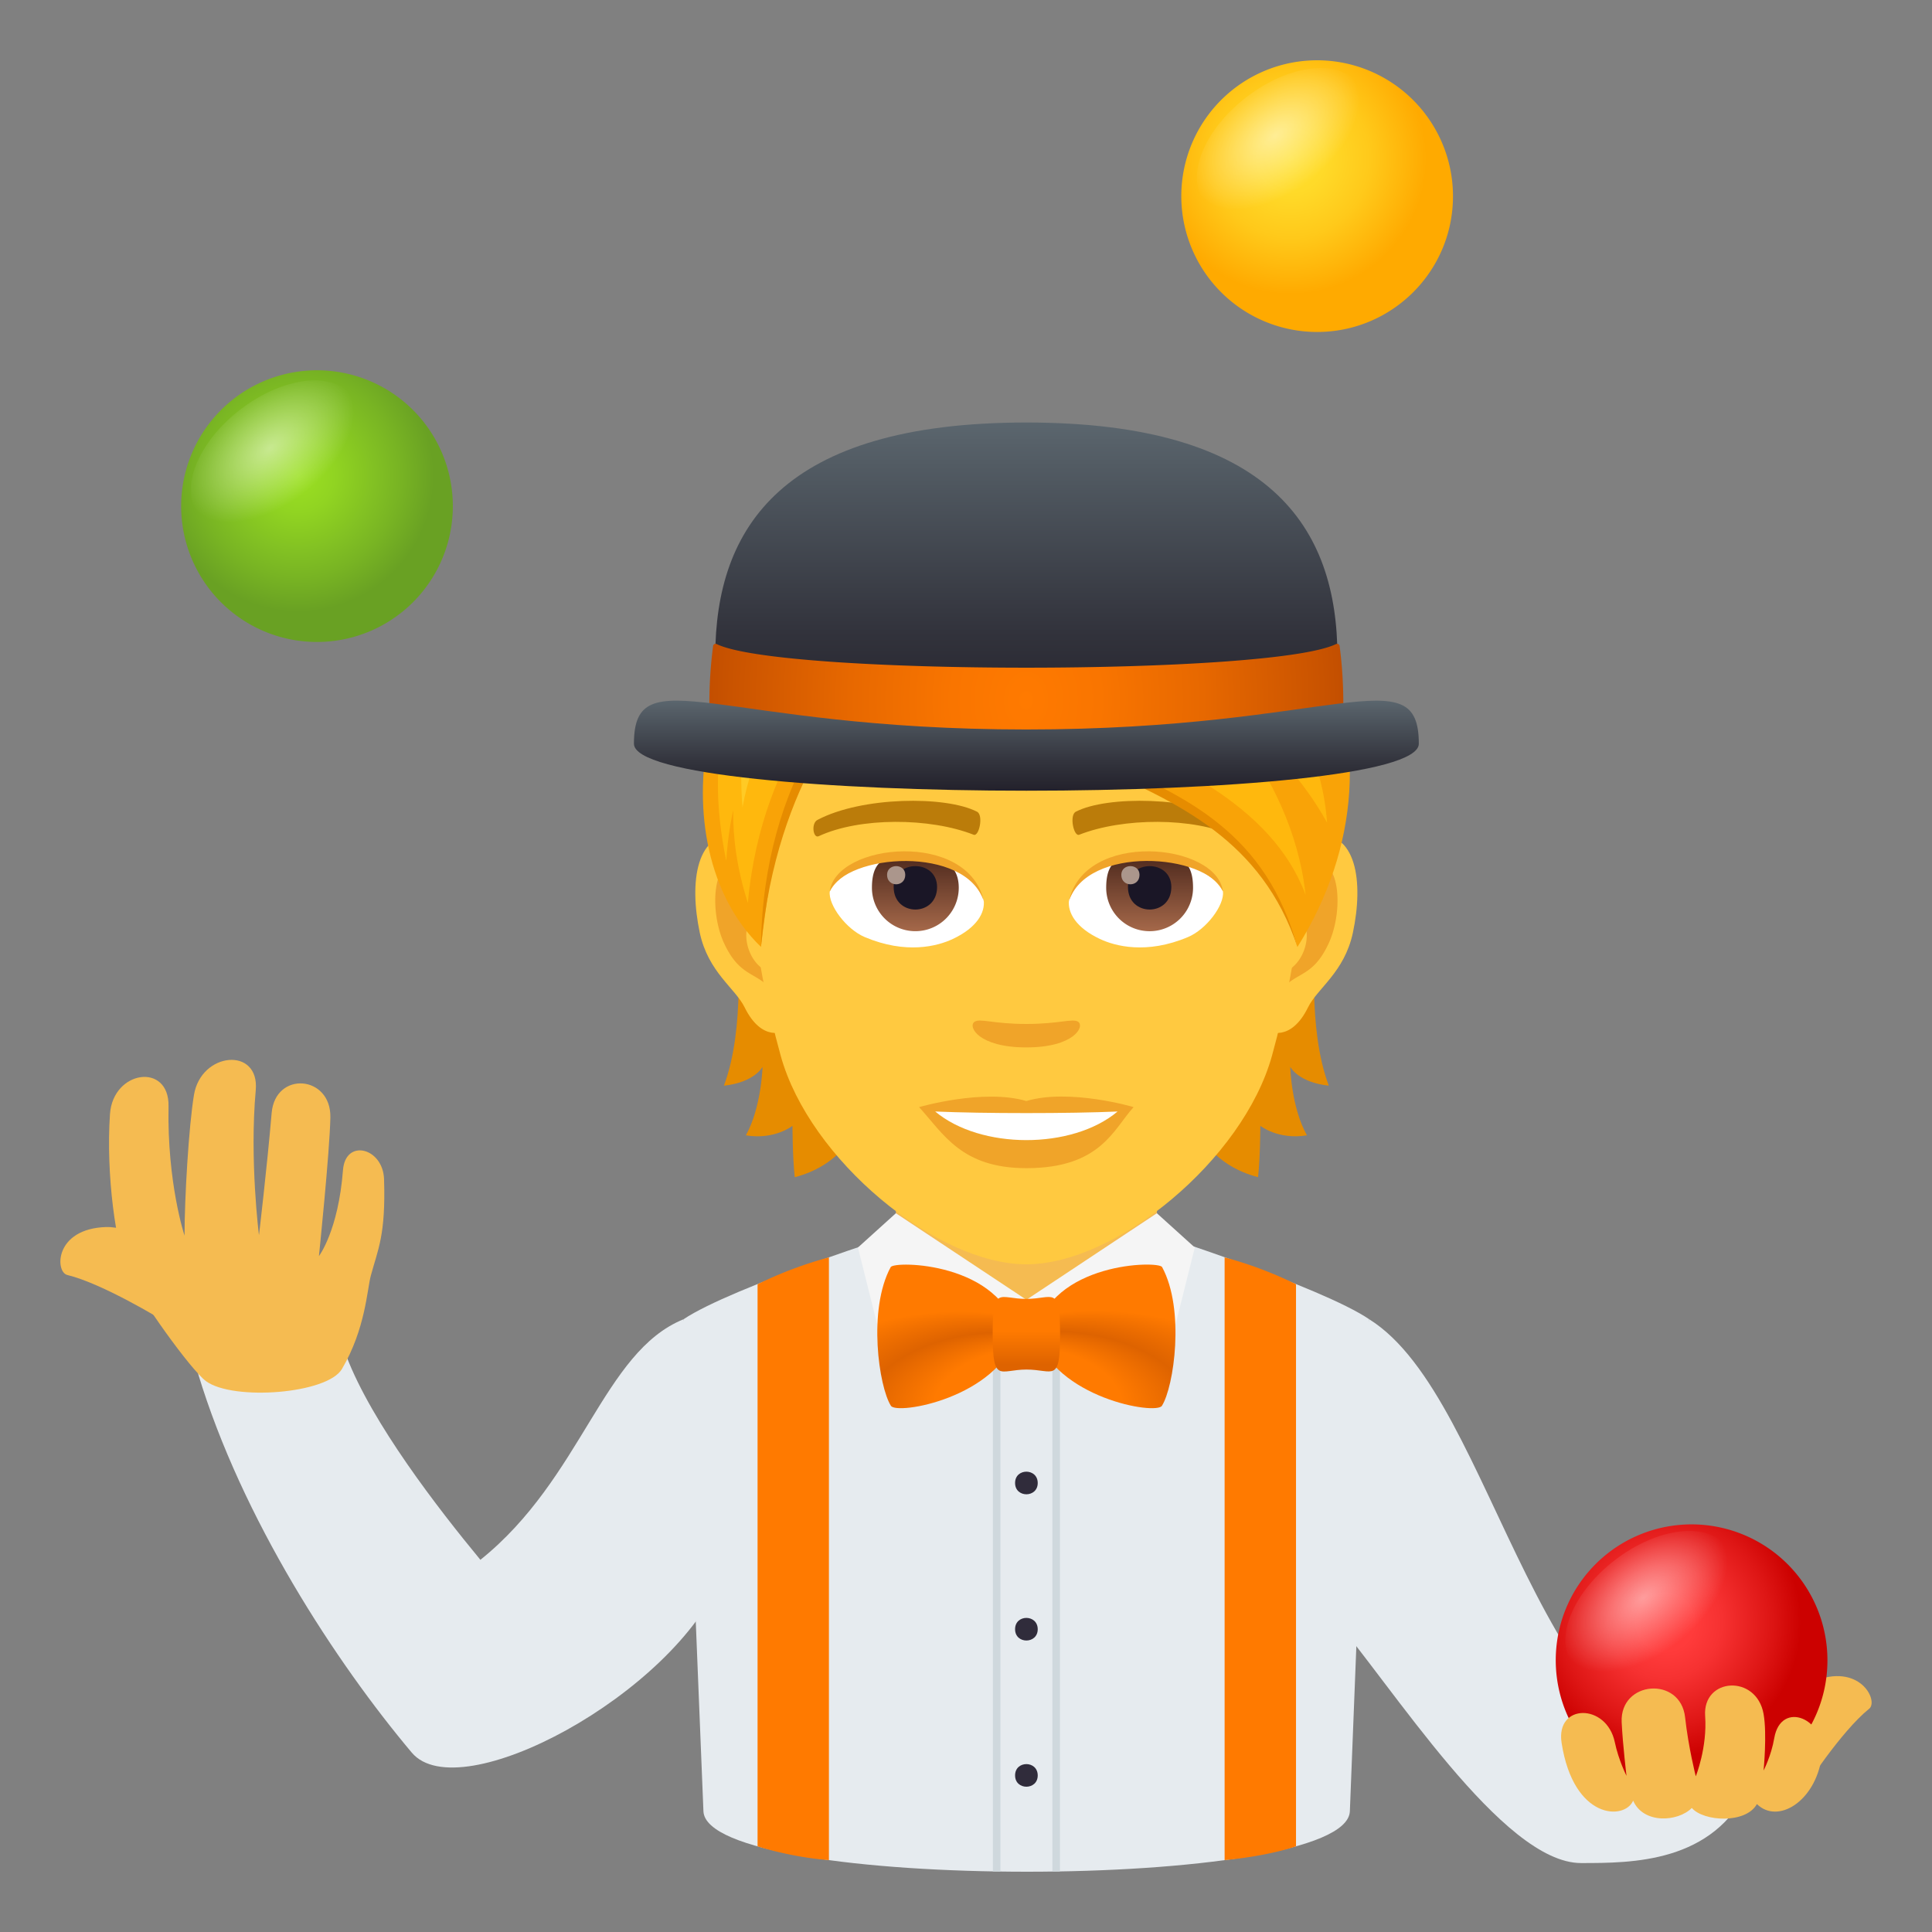 <svg xmlns="http://www.w3.org/2000/svg" xml:space="preserve" style="enable-background:new 0 0 64 64" viewBox="0 0 64 64"><rect x="0" y="0" width="64" height="64" fill="#808080" stroke="none"/><path d="M22.643 43.702c-2.672 1.084-3.35 5.258-6.729 7.969-1.406-1.703-3.587-4.522-4.436-6.74 0 0-3.385-.672-4.917.57 1.454 4.814 4.579 9.586 7.079 12.556 1.582 1.881 8.687-1.941 10.267-5.82 0 0 .262-1.736-1.264-8.535z" style="fill:#e6ebef"/><path d="M5.378 43.731c.45.211 1.611-2.158 1.16-2.369 0 0-2.299-.738-3.023-.715-1.713.055-1.694 1.487-1.287 1.588 1.183.287 3.15 1.496 3.15 1.496z" style="fill:#f5bb51"/><path d="M5.583 36.647c-.049 2.545.53 4.285.53 4.285 0-1.25.14-3.623.312-4.66.238-1.435 2.178-1.603 2.047-.158-.21 2.31.107 4.803.107 4.803s.262-2.2.42-4.05c.123-1.398 1.973-1.253 1.945.15-.021 1.13-.379 4.593-.379 4.593s.641-.834.797-2.851c.082-1.053 1.325-.74 1.36.3.06 1.854-.203 2.327-.438 3.198-.125.464-.176 1.763-.957 3.093-.484.825-3.6 1.06-4.5.405-.508-.373-2.197-2.746-2.574-3.559-.41-.88-.748-3.271-.61-5.29.1-1.456 1.967-1.72 1.94-.259z" style="fill:#f5bb51"/><path d="M45.357 43.702c4.265 2.668 5.41 14.734 12.58 15.484-1.176 2.533-3.878 2.53-5.563 2.53-2.604 0-6.242-5.86-8.354-8.313 0 0-.188-2.902 1.337-9.701z" style="fill:#e6ebef"/><path d="M22.643 43.702c1.598-1.072 7.313-2.895 7.313-2.895h8.14s5.675 1.817 7.261 2.895l-.641 16.295c-.094 2.677-21.318 2.673-21.414 0l-.659-16.295z" style="fill:#e6ebef"/><path d="M34.862 40.807h.25v21.189h-.25zm-1.972 0h.25v21.189h-.25z" style="fill:#cfd8dd"/><path d="M25.095 42.542a13.056 13.056 0 0 1 2.364-.89v19.967c-1.287-.1-2.364-.457-2.364-.457v-18.62zm17.837 0a12.985 12.985 0 0 0-2.365-.89v19.967c1.527-.148 2.365-.458 2.365-.458v-18.62z" style="fill:#ff7a00"/><path d="M59.759 59.258c-.313.375-2.43-1.277-2.121-1.654 0 0 1.74-1.619 2.404-1.896 1.568-.659 2.197.638 1.877.896-.936.752-2.16 2.654-2.16 2.654z" style="fill:#f5bb51"/><radialGradient id="a" cx="55.161" cy="53.747" r="4.5" gradientUnits="userSpaceOnUse"><stop offset=".212" style="stop-color:#ff3b3b"/><stop offset=".418" style="stop-color:#f63131"/><stop offset=".771" style="stop-color:#de1615"/><stop offset="1" style="stop-color:#cc0100"/></radialGradient><path d="M56.036 50.497a4.5 4.5 0 1 0 0 9c2.484 0 4.5-2.012 4.5-4.496a4.503 4.503 0 0 0-4.5-4.504z" style="fill:url(#a)"/><radialGradient id="b" cx="633.462" cy="-21.299" r="3.202" gradientTransform="matrix(.358 .465 -.792 .61 -189.208 -228.649)" gradientUnits="userSpaceOnUse"><stop offset="0" style="stop-color:#fff"/><stop offset="1" style="stop-color:#fff;stop-opacity:0"/></radialGradient><path d="M55.786 54.663c-1.402 1.078-3.05 1.285-3.684.463-.634-.825-.013-2.366 1.39-3.444 1.4-1.08 3.05-1.287 3.684-.465.634.825.01 2.366-1.39 3.446z" style="opacity:.5;fill:url(#b)"/><path d="M58.774 57.58c-.1.587-.353 1.07-.353 1.07s.119-1.202 0-1.872c-.236-1.324-2.025-1.21-1.936.066.075 1.043-.31 1.999-.31 1.999s-.244-.956-.354-1.954c-.15-1.375-2.166-1.218-2.101.163.037.761.16 1.775.16 1.775s-.262-.516-.387-1.113c-.27-1.297-1.967-1.293-1.763.021.396 2.555 2.09 2.568 2.37 1.914.339.776 1.477.71 1.944.242.385.452 1.789.534 2.156-.129.692.676 1.924-.08 2.143-1.535.195-1.293-1.35-1.935-1.569-.646zM29.677 38.368h8.648v4.689h-8.648z" style="fill:#f5bb51"/><path d="m38.323 40.19 1.256 1.135-1.08 4.318L34 43.057l4.323-2.867z" style="fill:#f5f5f5"/><path d="m29.677 40.19-1.256 1.135 1.08 4.318 4.5-2.586-4.324-2.867z" style="fill:#f5f5f5"/><radialGradient id="c" cx="585.344" cy="-103.737" r="14.901" fx="573.422" fy="-98.331" gradientTransform="matrix(-.867 -0 -0 -.525 534.143 -5.673)" gradientUnits="userSpaceOnUse"><stop offset=".261" style="stop-color:#ff7a00"/><stop offset=".364" style="stop-color:#de6300"/><stop offset=".503" style="stop-color:#ff7a00"/></radialGradient><path d="M33.69 44.204c-.647 2.105-3.981 2.676-4.177 2.365-.4-.63-.772-3.184-.008-4.594.117-.217 3.691-.168 4.184 2.229z" style="fill:url(#c)"/><radialGradient id="d" cx="107.11" cy="-103.411" r="14.906" fx="95.184" fy="-98.002" gradientTransform="matrix(.867 -0 0 -.525 -51.408 -5.528)" gradientUnits="userSpaceOnUse"><stop offset=".261" style="stop-color:#ff7a00"/><stop offset=".364" style="stop-color:#de6300"/><stop offset=".503" style="stop-color:#ff7a00"/></radialGradient><path d="M34.31 44.204c.646 2.105 3.982 2.676 4.18 2.365.398-.63.769-3.186.006-4.596-.118-.216-3.69-.166-4.186 2.23z" style="fill:url(#d)"/><linearGradient id="e" x1="71.796" x2="71.796" y1="45.585" y2="43.117" gradientTransform="matrix(1.136 -0 -0 1 -47.544 -.138)" gradientUnits="userSpaceOnUse"><stop offset=".097" style="stop-color:#de6300"/><stop offset=".551" style="stop-color:#ff7a00"/></linearGradient><path d="M34.003 45.368c-.895.002-1.114.476-1.12-1.168 0-1.647.223-1.17 1.117-1.172.893 0 1.114-.476 1.116 1.17.002 1.64-.22 1.17-1.113 1.17z" style="fill:url(#e)"/><path d="M33.626 49.126c-.001-.5.748-.5.75 0 0 .498-.75.5-.75 0zm0 4.844c-.001-.5.748-.5.75 0 0 .498-.75.5-.75 0zm0 4.843c-.001-.5.748-.5.75 0 0 .498-.75.5-.75 0z" style="fill:#302c3b"/><radialGradient id="f" cx="42.757" cy="5.247" r="4.5" gradientUnits="userSpaceOnUse"><stop offset="0" style="stop-color:#ffe02e"/><stop offset=".249" style="stop-color:#ffda29"/><stop offset=".586" style="stop-color:#ffc91a"/><stop offset=".971" style="stop-color:#ffac02"/><stop offset="1" style="stop-color:#fa0"/></radialGradient><path d="M43.632 1.997a4.5 4.5 0 1 0 0 9c2.484 0 4.5-2.012 4.5-4.496a4.503 4.503 0 0 0-4.5-4.504z" style="fill:url(#f)"/><radialGradient id="g" cx="555.403" cy="-41.19" r="3.203" gradientTransform="matrix(.358 .465 -.792 .61 -189.208 -228.649)" gradientUnits="userSpaceOnUse"><stop offset="0" style="stop-color:#fff"/><stop offset="1" style="stop-color:#fff;stop-opacity:0"/></radialGradient><path d="M43.581 6.2c-1.402 1.078-3.053 1.287-3.686.463s-.011-2.363 1.39-3.444c1.402-1.08 3.052-1.285 3.685-.462.635.822.011 2.365-1.389 3.443z" style="opacity:.5;fill:url(#g)"/><radialGradient id="h" cx="9.876" cy="15.766" r="4.5" gradientUnits="userSpaceOnUse"><stop offset="0" style="stop-color:#9be022"/><stop offset=".267" style="stop-color:#91d422"/><stop offset=".747" style="stop-color:#78b423"/><stop offset="1" style="stop-color:#69a123"/></radialGradient><path d="M10.501 12.266a4.502 4.502 0 0 0-4.5 4.502 4.498 4.498 0 0 0 4.5 4.498 4.5 4.5 0 1 0 0-9z" style="fill:url(#h)"/><radialGradient id="i" cx="534.751" cy="-8.47" r="3.202" gradientTransform="matrix(.358 .465 -.792 .61 -189.208 -228.649)" gradientUnits="userSpaceOnUse"><stop offset="0" style="stop-color:#fff"/><stop offset="1" style="stop-color:#fff;stop-opacity:0"/></radialGradient><path d="M10.253 16.548c-1.402 1.08-3.05 1.287-3.684.463-.634-.823-.013-2.364 1.389-3.444 1.402-1.078 3.05-1.285 3.684-.463.634.824.011 2.367-1.39 3.444z" style="opacity:.5;fill:url(#i)"/><path d="M24.41 31.2s.294 2.848-.43 4.765c1.018-.11 1.28-.623 1.28-.623s-.034 1.333-.552 2.268c.956.157 1.544-.316 1.544-.316s0 1.009.075 1.702c2.785-.72 2.618-3.961 2.618-3.961L24.41 31.2zm19.608 4.764c-.724-1.92-.43-4.764-.43-4.764l-4.531 3.834s-.167 3.242 2.618 3.961c.075-.693.075-1.701.075-1.701s.588.473 1.544.315c-.522-.93-.553-2.268-.553-2.268s.26.514 1.277.623z" style="fill:#e68c00"/><path d="M43.487 27.652c-1.47.18-2.531 5.097-1.605 6.396.127.18.886.469 1.447-.676.312-.636 1.206-1.163 1.487-2.474.356-1.676.136-3.422-1.329-3.246zm-18.977 0c1.47.18 2.532 5.097 1.606 6.396-.127.18-.886.469-1.448-.676-.311-.636-1.206-1.163-1.487-2.474-.355-1.676-.131-3.422 1.33-3.246z" style="fill:#ffc940"/><path d="M43.448 28.595c-.382.123-.803.706-1.027 1.676 1.338-.29 1.005 1.943-.158 1.987.01.223.027.456.053.697.561-.816 1.132-.487 1.697-1.702.505-1.092.387-2.956-.565-2.658zm-17.871 1.671c-.229-.97-.645-1.553-1.027-1.671-.947-.298-1.07 1.566-.561 2.658.566 1.21 1.136.886 1.697 1.702a9.91 9.91 0 0 0 .053-.702c-1.154-.052-1.483-2.254-.162-1.987z" style="fill:#f0a429"/><path d="M33.999 18.194c-6.365 0-9.431 5.185-9.05 11.848.08 1.338.452 3.273.913 4.931.952 3.444 5.163 6.909 8.137 6.909s7.18-3.465 8.137-6.909c.46-1.658.834-3.588.913-4.93.381-6.664-2.685-11.849-9.05-11.849z" style="fill:#ffc940"/><path d="M40.917 27.16c-1.457-.772-4.242-.807-5.277-.272-.224.106-.075.834.11.764 1.447-.57 3.78-.584 5.132.048.18.088.254-.43.035-.54zm-13.836 0c1.457-.772 4.242-.807 5.282-.272.223.106.074.834-.11.764-1.448-.57-3.777-.584-5.132.048-.185.088-.26-.43-.04-.54z" style="fill:#bb7c0a"/><path d="M35.718 33.85c-.18-.127-.61.07-1.72.07s-1.534-.197-1.719-.07c-.22.154.127.847 1.72.847 1.588 0 1.934-.693 1.72-.847zm-1.719 2.623c-1.43-.42-3.553.202-3.553.202.807.882 1.399 2.022 3.553 2.022 2.465 0 2.886-1.294 3.553-2.022 0-.004-2.123-.627-3.553-.202z" style="fill:#f0a429"/><path d="M30.98 36.82c1.501 1.259 4.532 1.268 6.041 0-1.6.07-4.43.07-6.04 0zm1.606-7.006c.055.42-.23.918-1.022 1.29-.5.237-1.544.518-2.917-.062-.614-.258-1.213-1.064-1.16-1.512.743-1.402 4.404-1.607 5.099.284z" style="fill:#fff"/><linearGradient id="j" x1="-423.808" x2="-423.808" y1="477.57" y2="477.949" gradientTransform="matrix(6.57 0 0 -6.57 2814.782 3168.527)" gradientUnits="userSpaceOnUse"><stop offset="0" style="stop-color:#a6694a"/><stop offset="1" style="stop-color:#4f2a1e"/></linearGradient><path d="M30.321 28.353c.795 0 1.439.218 1.439 1.056a1.438 1.438 0 0 1-2.876 0c0-1.103.643-1.056 1.437-1.056z" style="fill:url(#j)"/><path d="M29.604 29.384c0 .994 1.438.994 1.438 0 0-.924-1.439-.924-1.439 0z" style="fill:#1a1626"/><path d="M29.385 28.98c0 .418.603.418.603 0 0-.385-.603-.385-.603 0z" style="fill:#ab968c"/><path d="M32.593 29.868c-.584-1.877-4.565-1.6-5.106-.337.202-1.616 4.609-2.043 5.106.337z" style="fill:#f0a429"/><path d="M35.412 29.814c-.053.42.233.918 1.023 1.29.501.237 1.545.518 2.917-.062.616-.258 1.214-1.064 1.16-1.512-.742-1.402-4.403-1.607-5.1.284z" style="fill:#fff"/><linearGradient id="k" x1="-425.325" x2="-425.325" y1="477.57" y2="477.949" gradientTransform="matrix(6.57 0 0 -6.57 2832.512 3168.527)" gradientUnits="userSpaceOnUse"><stop offset="0" style="stop-color:#a6694a"/><stop offset="1" style="stop-color:#4f2a1e"/></linearGradient><path d="M38.083 28.353c.794 0 1.438-.047 1.438 1.056a1.438 1.438 0 0 1-2.877 0c0-1.103.644-1.056 1.439-1.056z" style="fill:url(#k)"/><path d="M37.365 29.384c0 .994 1.437.994 1.437 0 0-.924-1.437-.924-1.437 0z" style="fill:#1a1626"/><path d="M37.145 28.98c0 .418.603.418.603 0 0-.385-.603-.385-.603 0z" style="fill:#ab968c"/><path d="M35.406 29.868c.583-1.875 4.562-1.607 5.106-.337-.202-1.616-4.609-2.043-5.106.337z" style="fill:#f0a429"/><path d="M28.002 19.19c3.334 3.18 13.257 5.171 14.976 12.176-2.347-7.03-10.975-5.057-14.976-12.176z" style="fill:#e68c00"/><path d="M34.095 16.44c-3.873 0-5.808 1.754-6.202 2.588 4.83 7.373 13.015 4.877 15.085 12.343 4.163-6.628.706-14.931-8.883-14.931z" style="fill:#f9a307"/><path d="M34.095 16.44c-3.45 0-5.723 1.4-6.202 2.588 1.67 4.5 13.136 4.636 15.357 10.616-.468-4.292-3.867-7.153-3.867-7.153s3.057 1.975 4.578 4.762c-.283-4.003-3.44-6.307-3.44-6.307s2.847 1.975 3.786 4.251c-.556-4.615-2.772-8.757-10.212-8.757z" style="fill:#ffb80d"/><path d="M42.28 21.064c-3.2-5.39-10.072-3.968-10.072-3.968s5.718.297 10.071 3.968z" style="fill:#ffca25"/><path d="M42.559 24.419c-4.595-8.599-13.184-5.784-13.184-5.784s7.43-.286 13.184 5.784z" style="fill:#ffca25"/><path d="M29.86 19.819c4.734 1.754 10.167 4.916 10.167 4.916s-3.212-4.825-10.166-4.916z" style="fill:#ffca25"/><path d="M27.893 19.028c-4.68 1.07-6.19 8.97-2.685 12.339.434-3.593.856-5.9 3.242-8.33 0 0 .14-2.136-.557-4.01z" style="fill:#f9a307"/><path d="M28.34 22.76s-3.075 2.852-3.132 8.606c.526-5.702 3.272-8.277 3.272-8.277l-.14-.329z" style="fill:#e68c00"/><path d="M27.941 19.19s-5.43 1.855-3.882 9.33c.035-.603.117-1.16.228-1.685-.01.933.129 1.956.487 3.075.47-5.193 3.483-7.729 3.483-7.729l-.316-2.991z" style="fill:#ffb80d"/><path d="M24.597 26.748c.694-3.882 3.775-6.441 3.775-6.441s-4.284.283-3.775 6.441z" style="fill:#ffca25"/><path d="M27.893 19.028c-1.277 5.79 4.843 6.926 7.435 6.926-4.659-3.229-7.435-6.926-7.435-6.926z" style="fill:#f9a307"/><path d="M27.74 20.058c.122 3.316 1.93 5.387 7.588 5.896-4.426.298-8.269-1.913-7.589-5.896z" style="fill:#e68c00"/><path d="M27.893 19.028s-.709 5.214 7.435 6.926c-4.488-3.463-5.3-5.463-7.435-6.926z" style="fill:#ffb80d"/><path d="M32.57 24.437c-1.437-.937-3.755-4.32-3.755-4.32s.454 3.495 3.754 4.32z" style="fill:#ffca25"/><linearGradient id="l" x1="33.999" x2="33.999" y1="24.101" y2="13.996" gradientUnits="userSpaceOnUse"><stop offset="0" style="stop-color:#23212b"/><stop offset=".314" style="stop-color:#32333c"/><stop offset=".939" style="stop-color:#576169"/><stop offset="1" style="stop-color:#5b666e"/></linearGradient><path d="M44.304 21.754c0 3.13-20.61 3.13-20.61 0 0-4.285 2.223-7.758 10.305-7.758s10.305 3.473 10.305 7.758z" style="fill:url(#l)"/><radialGradient id="m" cx="22.766" cy="14.114" r="10.551" gradientTransform="matrix(1.039 0 0 1.355 10.338 4.077)" gradientUnits="userSpaceOnUse"><stop offset="0" style="stop-color:#ff7a00"/><stop offset=".223" style="stop-color:#f97500"/><stop offset=".534" style="stop-color:#e76800"/><stop offset=".895" style="stop-color:#c95300"/><stop offset="1" style="stop-color:#bf4c00"/></radialGradient><path d="M23.746 21.338c-.055-.026-.116.002-.123.06a14.56 14.56 0 0 0-.124 1.916c0 2.356 21 2.356 21 0 0-.657-.041-1.297-.123-1.916-.008-.057-.069-.086-.124-.06-2.144 1.04-18.362 1.04-20.506 0z" style="fill:url(#m)"/><linearGradient id="n" x1="33.999" x2="33.999" y1="26.194" y2="23.21" gradientUnits="userSpaceOnUse"><stop offset="0" style="stop-color:#23212b"/><stop offset=".314" style="stop-color:#32333c"/><stop offset=".939" style="stop-color:#576169"/><stop offset="1" style="stop-color:#5b666e"/></linearGradient><path d="M47 24.637c0 2.075-26 2.075-26 0 0-2.907 2.803-.472 13-.472s13-2.434 13 .472z" style="fill:url(#n)"/></svg>